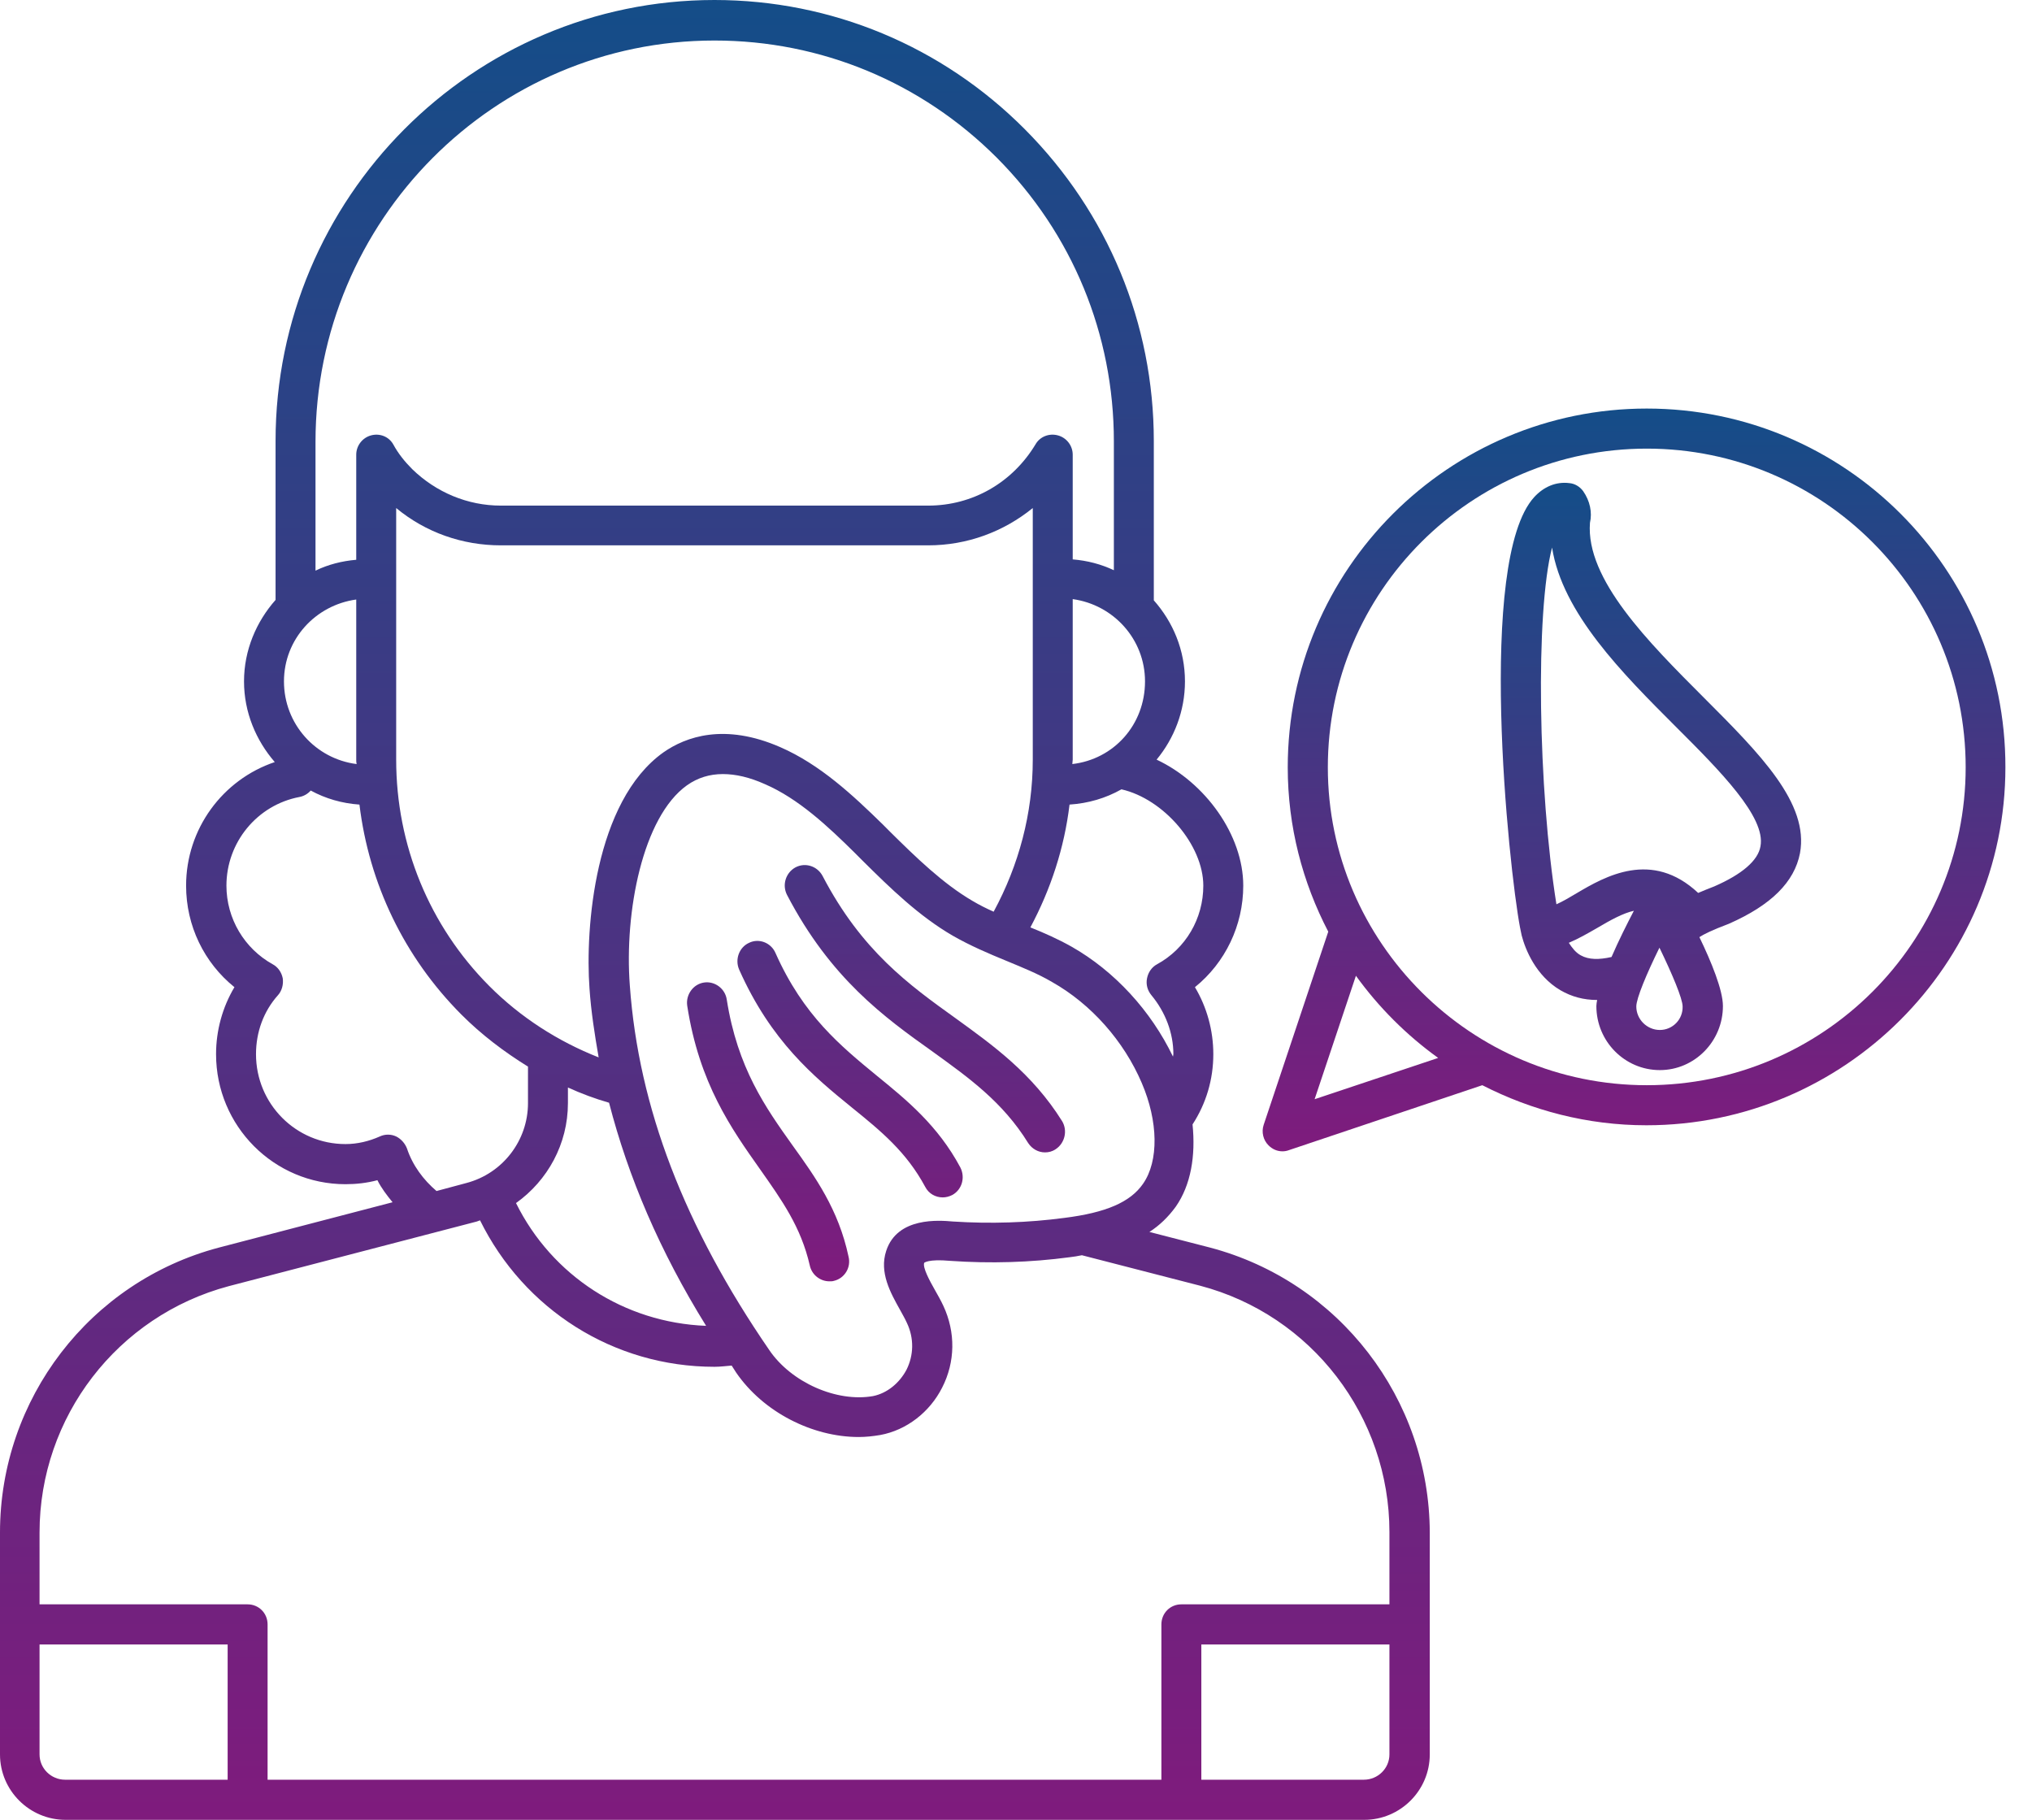 <svg width="67" height="60" viewBox="0 0 67 60" fill="none" xmlns="http://www.w3.org/2000/svg">
<path d="M39.9 41.133L37.899 40.617C38.228 40.406 38.518 40.128 38.768 39.784C39.268 39.069 39.426 38.104 39.321 37.072C39.769 36.384 40.006 35.59 40.006 34.756C40.006 33.976 39.795 33.208 39.4 32.547C40.401 31.74 40.993 30.509 40.993 29.2C40.993 27.532 39.742 25.799 38.136 25.045C38.715 24.344 39.071 23.444 39.071 22.465C39.071 21.433 38.676 20.507 38.044 19.793V14.54C38.044 10.664 36.529 7.012 33.79 4.26C31.064 1.522 27.417 0 23.558 0C15.578 0 9.086 6.523 9.086 14.54V19.779C8.454 20.494 8.046 21.433 8.046 22.465C8.046 23.484 8.441 24.41 9.06 25.125C7.335 25.707 6.136 27.334 6.136 29.2C6.136 30.523 6.729 31.74 7.73 32.547C7.335 33.208 7.124 33.976 7.124 34.756C7.124 37.125 9.034 39.043 11.391 39.043C11.746 39.043 12.102 39.003 12.444 38.911C12.576 39.175 12.76 39.413 12.944 39.638L7.216 41.133C2.963 42.258 0 46.121 0 50.527V57.843C0 59.034 0.974 60 2.16 60H44.983C46.168 60 47.143 59.034 47.143 57.843V50.527C47.13 46.121 44.154 42.258 39.9 41.133ZM37.688 39.03C37.267 39.638 36.463 39.982 35.094 40.154C33.895 40.313 32.658 40.353 31.42 40.273C30.972 40.234 29.589 40.115 29.221 41.239C28.984 41.954 29.366 42.628 29.668 43.171C29.747 43.316 29.84 43.475 29.905 43.621C30.142 44.123 30.129 44.679 29.892 45.156C29.655 45.605 29.247 45.936 28.786 46.029C27.588 46.24 26.087 45.579 25.362 44.507C22.571 40.445 21.056 36.516 20.767 32.494C20.582 30.073 21.188 26.937 22.65 25.892C23.005 25.641 23.4 25.521 23.835 25.521C24.256 25.521 24.717 25.627 25.218 25.852C26.324 26.329 27.298 27.241 28.207 28.141L28.444 28.379C29.352 29.279 30.3 30.205 31.42 30.853C31.999 31.184 32.592 31.436 33.171 31.674C33.711 31.899 34.212 32.097 34.686 32.375C35.976 33.102 37.056 34.32 37.648 35.709C38.188 36.966 38.215 38.276 37.688 39.03ZM32.763 30.059C32.526 29.954 32.289 29.835 32.065 29.702C31.091 29.133 30.208 28.273 29.352 27.427L29.115 27.189C28.114 26.209 27.035 25.204 25.731 24.635C23.887 23.828 22.61 24.291 21.873 24.807C19.608 26.421 19.292 30.602 19.437 32.587C19.489 33.354 19.608 34.108 19.739 34.862C18.396 34.333 17.158 33.539 16.131 32.507C14.156 30.523 13.063 27.863 13.063 25.045V16.75C14.037 17.557 15.249 17.98 16.513 17.98H30.603C31.894 17.98 33.092 17.53 34.053 16.75V25.045C34.053 26.818 33.593 28.525 32.763 30.059ZM18.726 36.37V35.855C19.16 36.053 19.621 36.225 20.082 36.357C20.714 38.805 21.754 41.252 23.282 43.713C20.582 43.608 18.199 42.059 17.014 39.665C18.054 38.924 18.726 37.72 18.726 36.37ZM39.676 29.2C39.676 30.285 39.097 31.277 38.149 31.793C37.978 31.885 37.859 32.057 37.82 32.256C37.78 32.454 37.833 32.653 37.965 32.812C38.425 33.367 38.689 34.055 38.689 34.756C38.689 34.783 38.676 34.809 38.676 34.836C37.951 33.328 36.753 32.018 35.331 31.211C34.883 30.959 34.435 30.761 33.974 30.576C34.646 29.319 35.094 27.956 35.265 26.527C35.884 26.487 36.463 26.315 36.977 26.024C38.373 26.342 39.676 27.863 39.676 29.2ZM37.754 22.465C37.754 23.894 36.727 25.032 35.357 25.191C35.357 25.138 35.37 25.098 35.37 25.045V19.753C36.714 19.938 37.754 21.076 37.754 22.465ZM23.558 1.336C27.074 1.336 30.38 2.712 32.868 5.2C35.357 7.7 36.727 11.021 36.727 14.553V18.8C36.305 18.602 35.858 18.483 35.37 18.443V14.99C35.37 14.699 35.173 14.434 34.883 14.355C34.593 14.276 34.291 14.395 34.146 14.646C33.382 15.916 32.065 16.67 30.603 16.67H16.513C15.42 16.67 14.38 16.234 13.59 15.466C13.34 15.215 13.129 14.95 12.971 14.659C12.826 14.395 12.523 14.276 12.233 14.355C11.944 14.434 11.746 14.699 11.746 14.99V18.456C11.272 18.496 10.811 18.615 10.403 18.814V14.567C10.403 7.264 16.302 1.336 23.558 1.336ZM9.363 22.465C9.363 21.076 10.403 19.951 11.746 19.766V25.045C11.746 25.098 11.746 25.138 11.759 25.191C10.403 25.019 9.363 23.868 9.363 22.465ZM13.419 37.865C13.353 37.694 13.221 37.548 13.063 37.469C12.892 37.389 12.694 37.389 12.523 37.469C12.168 37.627 11.786 37.72 11.391 37.72C9.758 37.72 8.441 36.397 8.441 34.756C8.441 34.029 8.691 33.341 9.165 32.812C9.297 32.666 9.35 32.454 9.323 32.256C9.284 32.057 9.165 31.885 8.994 31.793C8.059 31.277 7.466 30.285 7.466 29.2C7.466 27.771 8.48 26.54 9.876 26.276C10.021 26.249 10.153 26.17 10.245 26.064C10.732 26.329 11.272 26.487 11.852 26.527C12.168 29.133 13.326 31.555 15.21 33.447C15.868 34.108 16.619 34.677 17.409 35.166V36.37C17.409 37.601 16.579 38.686 15.381 39.003L14.393 39.268C13.959 38.898 13.603 38.421 13.419 37.865ZM1.304 57.843V54.218H7.506V58.677H2.146C1.686 58.677 1.304 58.306 1.304 57.843ZM44.97 58.677H39.611V54.218H45.813V57.843C45.813 58.306 45.431 58.677 44.97 58.677ZM45.813 52.895H38.952C38.583 52.895 38.294 53.186 38.294 53.557V58.677H8.823V53.557C8.823 53.186 8.533 52.895 8.164 52.895H1.304V50.527C1.304 46.717 3.872 43.383 7.545 42.404L15.723 40.273C15.763 40.26 15.789 40.247 15.828 40.234C17.277 43.171 20.227 45.063 23.558 45.063C23.756 45.063 23.94 45.036 24.125 45.023C24.177 45.102 24.217 45.169 24.269 45.248C25.165 46.558 26.785 47.378 28.312 47.378C28.549 47.378 28.786 47.352 29.023 47.312C29.892 47.153 30.656 46.558 31.064 45.751C31.499 44.904 31.512 43.925 31.104 43.052C31.025 42.88 30.919 42.695 30.814 42.509C30.656 42.231 30.419 41.795 30.472 41.636C30.472 41.636 30.603 41.504 31.328 41.57C32.658 41.663 33.974 41.623 35.265 41.451C35.397 41.438 35.541 41.411 35.673 41.385L39.571 42.39C43.245 43.356 45.813 46.703 45.813 50.514V52.895Z" fill="url(#paint0_linear_1_283)"/>
<path d="M54.298 13.47C47.777 13.47 42.46 18.77 42.46 25.298C42.46 27.254 42.949 29.091 43.796 30.717L41.666 37.087C41.587 37.325 41.653 37.59 41.825 37.761C41.957 37.893 42.116 37.959 42.288 37.959C42.354 37.959 42.433 37.946 42.499 37.92L48.875 35.779C50.502 36.611 52.34 37.1 54.285 37.1C60.805 37.1 66.123 31.801 66.123 25.298C66.136 18.77 60.832 13.47 54.298 13.47ZM43.346 36.241L44.708 32.171C45.462 33.215 46.375 34.127 47.42 34.88L43.346 36.241ZM54.298 35.779C48.504 35.779 43.782 31.074 43.782 25.298C43.782 19.51 48.491 14.791 54.298 14.791C60.104 14.791 64.813 19.496 64.813 25.298C64.813 31.074 60.104 35.779 54.298 35.779Z" fill="url(#paint1_linear_1_283)"/>
<path d="M56.177 22.998C54.347 21.167 52.281 19.095 52.425 17.237C52.504 16.89 52.425 16.516 52.202 16.195C52.096 16.048 51.925 15.941 51.741 15.928C51.306 15.874 50.898 16.048 50.582 16.395C48.687 18.48 49.74 28.585 50.121 30.59C50.121 30.603 50.135 30.63 50.135 30.657C50.148 30.723 50.161 30.777 50.174 30.844C50.293 31.298 50.635 32.167 51.451 32.648C51.82 32.862 52.215 32.969 52.662 32.969C52.649 33.036 52.636 33.116 52.636 33.169C52.636 34.332 53.571 35.281 54.729 35.281C55.875 35.281 56.809 34.332 56.809 33.169C56.809 32.648 56.428 31.712 56.033 30.897C56.177 30.803 56.441 30.67 57.007 30.456C58.402 29.841 59.166 29.079 59.35 28.13C59.653 26.486 58.047 24.869 56.177 22.998ZM52.123 31.498C51.951 31.405 51.833 31.245 51.728 31.084C52.044 30.951 52.346 30.777 52.649 30.603C53.123 30.322 53.518 30.108 53.873 30.028C53.65 30.456 53.373 31.004 53.136 31.552C52.728 31.645 52.386 31.645 52.123 31.498ZM54.729 33.958C54.308 33.958 53.953 33.61 53.953 33.183C53.953 32.915 54.295 32.1 54.716 31.245C55.137 32.113 55.48 32.929 55.48 33.183C55.493 33.61 55.151 33.958 54.729 33.958ZM56.52 29.226C56.309 29.306 56.151 29.373 55.993 29.44C54.466 28.01 52.926 28.892 51.978 29.454C51.754 29.587 51.53 29.721 51.319 29.814C50.714 26.032 50.622 20.178 51.175 18.053C51.517 20.218 53.492 22.196 55.256 23.96C56.717 25.417 58.231 26.941 58.047 27.903C57.968 28.371 57.441 28.825 56.52 29.226ZM31.506 33.57C29.979 32.474 28.412 31.352 27.122 28.879C26.951 28.558 26.556 28.424 26.227 28.598C25.911 28.772 25.779 29.173 25.951 29.507C27.386 32.26 29.163 33.543 30.743 34.666C31.927 35.522 33.06 36.324 33.902 37.687C34.034 37.887 34.245 37.994 34.455 37.994C34.574 37.994 34.692 37.968 34.811 37.887C35.113 37.687 35.206 37.273 35.021 36.965C34.034 35.388 32.744 34.466 31.506 33.57ZM28.913 35.468C27.728 34.492 26.49 33.49 25.569 31.418C25.424 31.084 25.029 30.924 24.7 31.084C24.371 31.231 24.226 31.632 24.371 31.966C25.424 34.332 26.833 35.495 28.083 36.511C29.058 37.299 29.887 37.981 30.506 39.13C30.624 39.358 30.848 39.478 31.085 39.478C31.19 39.478 31.296 39.451 31.401 39.398C31.717 39.224 31.835 38.823 31.664 38.489C30.927 37.112 29.9 36.27 28.913 35.468ZM26.135 37.767C25.24 36.511 24.318 35.214 23.963 32.955C23.91 32.594 23.568 32.34 23.212 32.394C22.857 32.447 22.607 32.795 22.659 33.156C23.054 35.722 24.121 37.219 25.055 38.542C25.779 39.571 26.411 40.453 26.701 41.723C26.767 42.031 27.043 42.245 27.346 42.245C27.399 42.245 27.451 42.245 27.491 42.231C27.846 42.151 28.07 41.79 27.978 41.429C27.649 39.879 26.885 38.809 26.135 37.767Z" fill="url(#paint2_linear_1_283)"/>
<defs>
<linearGradient id="paint0_linear_1_283" x1="23.571" y1="0" x2="23.571" y2="60" gradientUnits="userSpaceOnUse">
<stop stop-color="#144D88"/>
<stop offset="1" stop-color="#7F1B7D"/>
</linearGradient>
<linearGradient id="paint1_linear_1_283" x1="53.878" y1="13.47" x2="53.878" y2="37.959" gradientUnits="userSpaceOnUse">
<stop stop-color="#144D88"/>
<stop offset="1" stop-color="#7F1B7D"/>
</linearGradient>
<linearGradient id="paint2_linear_1_283" x1="41.02" y1="15.918" x2="41.02" y2="42.245" gradientUnits="userSpaceOnUse">
<stop stop-color="#144D88"/>
<stop offset="1" stop-color="#7F1B7D"/>
</linearGradient>
</defs>
</svg>
